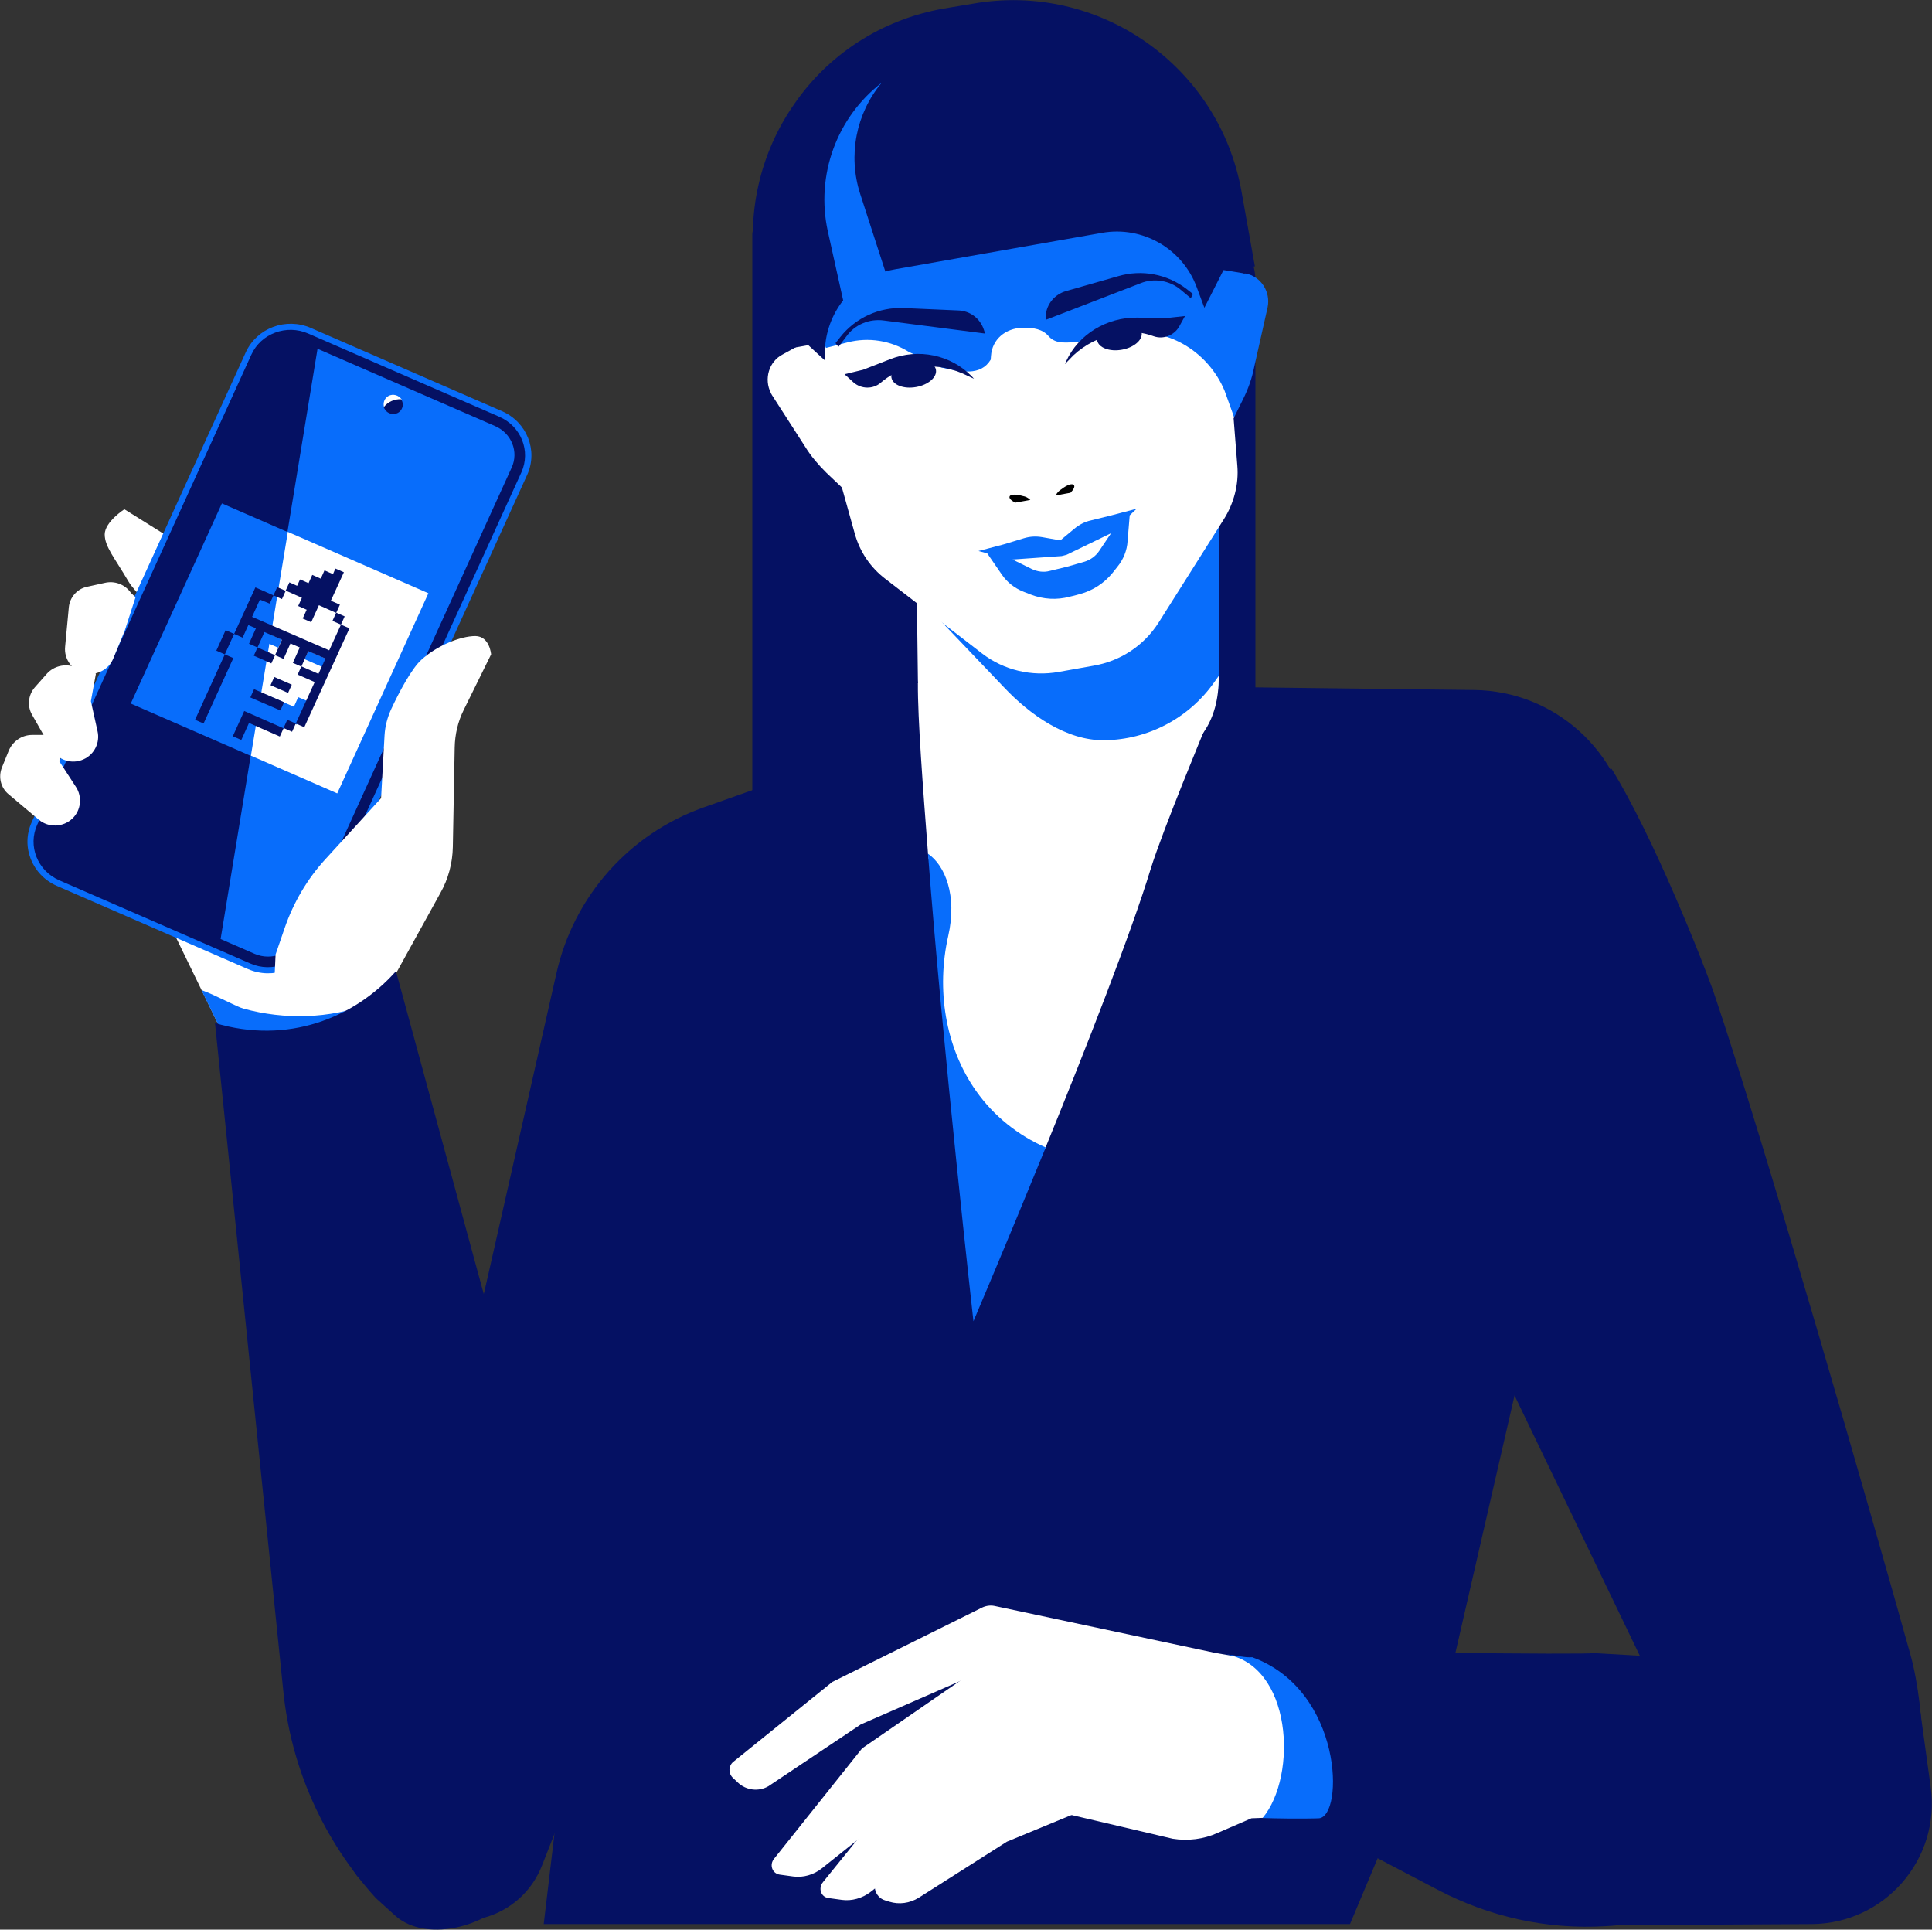 <?xml version="1.0" encoding="utf-8"?>
<!-- Generator: Adobe Illustrator 28.0.0, SVG Export Plug-In . SVG Version: 6.00 Build 0)  -->
<svg version="1.1" id="Ebene_1" xmlns="http://www.w3.org/2000/svg" xmlns:xlink="http://www.w3.org/1999/xlink" x="0px" y="0px"
	 viewBox="0 0 727 726" style="enable-background:new 0 0 727 726;" xml:space="preserve">
<rect x="0" y="0" width="727" height="726" fill="#333333" stroke="none"/>
<style type="text/css">
	.st0{fill:#FFFFFF;}
	.st1{fill:#051163;}
	.st2{fill:#086DFB;}
</style>
<path class="st0" d="M153.8,316l-8.8,67.5L118.2,397l-16.2-3.7l-18-4.1l-8.2-16.8l-24.9-51.2L153.8,316z"/>
<path class="st0" d="M46.8,191.6L82.7,214l-10.4,25c0,0-18.7-11.5-24-20.3c-5.2-8.9-8.9-13-8.9-17.7
	C39.5,196.3,46.8,191.6,46.8,191.6L46.8,191.6z"/>
<path class="st1" d="M472.4,345.1H283.1V88c0-1.9,1.5-3.4,3.4-3.4h164.9c11.6,0,21,9.4,21,21L472.4,345.1L472.4,345.1z"/>
<path class="st1" d="M264.7,303.8l130.1-46.1l160,1.9c30.1,0.4,55.3,23,58.9,52.9l7.6,63.5c1.7,12.4-6.2,24-18.3,27.1L175,518.1
	l34.4-152C215.9,337.2,236.8,313.7,264.7,303.8L264.7,303.8z"/>
<path class="st1" d="M645.1,374.1c18.2,53.6,59.4,196.7,73.7,248.1c3.3,11.7,4.2,25.7,4.2,25.7l-80.6,27.7L520.9,423.2l85.5-134
	C622.1,314.5,641.3,362.9,645.1,374.1L645.1,374.1z"/>
<path class="st2" d="M349.5,189.8l0.7,53.8c0.2,17.1,7.2,31.3,24.2,32.9l30.9,3l24,0.8c16.7,0.5,29.5-8.7,29.3-25.4l0.3-60.1
	L349.5,189.8z"/>
<path class="st0" d="M472.7,115.6l-5.1,22.7c-0.8,4.1-2.3,8.2-4.1,11.8l0.9,6.9l-0.2,0.4l1.4,17.8c0.6,7-1.3,14.2-5.1,20.2
	l-24.5,38.8c-5.6,8.8-14.5,14.6-24.7,16.3l-12.9,2.3c-10.1,1.8-20.6-0.6-28.8-6.9l-36.3-28c-5.7-4.3-9.8-10.3-11.7-17.3l-4.8-17.2
	l-5.9-5.6c-3-3-5.7-6.1-7.9-9.7l-12.6-19.6c0-0.2-0.3-0.4-0.3-0.6c-2.7-5.3-0.8-11.9,4.5-14.6l7.1-3.9l-7.1-25.4
	c-6.9-25.5,3.4-52.6,25.6-66.7l41-26.1l1.2-0.7l1.4,0.2L411,21.2c24.9,5.6,43.3,25.9,46.5,50.8c0.1,1.1,0.2,2.1,0.3,3.2l2,26.3
	l5.8,5.6c0.2,0.2,0.5,0.1,0.9,0.1C472.3,108.3,473.9,109.8,472.7,115.6z"/>
<path d="M402.8,185.4c1.1-1.1,1.8-2.3,1.3-2.9c-0.6-0.8-2.7,0-4.6,1.5c-1,0.6-1.8,1.4-2.2,2.4L402.8,185.4z"/>
<path d="M382.1,189.1c-1.4-0.6-2.5-1.6-2.2-2.3c0.3-0.9,2.5-0.9,4.9-0.2c1.2,0.2,2.1,0.7,2.9,1.5L382.1,189.1z"/>
<path class="st1" d="M355.2,3.2l5.4-0.9l5.4-0.9c23.7-4.2,46.9,1.6,65.2,14.4c18.3,12.8,31.8,32.6,36,56.4l2.5,14l2.5,14l-15.2,2.7
	c-4.8,0.8-9.3-2.4-10.2-7.1l-3.1-17.7c-5.5-31.3-35.4-52.2-66.7-46.7l-10.7,1.9l-11.5,2c-31.3,5.5-52.2,35.3-46.7,66.6l3.2,18.2
	c0.8,4.6-2.2,8.9-6.8,9.7l-14.8,2.6l-2.5-14l-2.5-14c-4.3-23.8,1.4-47,14.2-65.3C311.5,20.8,331.3,7.4,355.2,3.2L355.2,3.2z"/>
<path class="st0" d="M345.4,255.8c0.4,28.5,29.1,35.9,54.5,36.2c24.8,0.4,59.1-2.1,58.7-37.7l-1.7,2.4
	c-9.5,13.5-24.9,21.6-41.3,21.8c-14.3,0.2-28.1-9.6-37.9-20L345,224.2L345.4,255.8z"/>
<path class="st2" d="M477,115.6l-5.1,22.7c-0.8,4.1-2.3,8.2-4.1,11.8l-3.4,6.9l-3.6-10c-5.9-14.1-20.5-23.6-35.7-21.6l-17,3.2
	c-0.7,0.1-1.3,0.1-2,0.1c-4.4,0-8.6,1.1-11.5-2.2c-2.3-2.7-5.7-3.2-9.3-3.2c-0.2,0-0.3,0-0.5,0c-6.4,0.2-11.5,4.3-11.9,10.7
	l-0.1,1.3c-3.8,6.3-11.2,4.6-18.4,3l-12.4-5.9c-6.9-4.3-15.2-5.6-23-3.6l-8.2,2.1l-4.6-12.5L295.6,94l95.7-48.2l66.2,26.2
	c0.1,1.1,0.2,2.1,0.3,3.2l2,26.3l8,1.3c0.2,0.2,0.5,0.1,0.9,0.1C474.5,104,478.2,109.8,477,115.6L477,115.6z"/>
<path class="st1" d="M393.6,120.3l35.5-13.7c5.1-2.1,11.1-1.1,15.3,2.5l3.7,3.1l0.8-1.6l-2.3-1.8c-7.4-5.7-16.9-7.5-25.8-4.9
	l-19.6,5.6c-4.3,1.2-7.4,4.9-7.7,9.3L393.6,120.3z"/>
<path class="st1" d="M370.7,125.5l-38-4.9c-5.5-0.8-11.1,1.5-14.3,6.1l-2.9,3.8l-1.1-1.4l1.8-2.3c5.8-7.3,14.7-11.3,23.9-10.9
	l20.4,0.9c4.5,0.1,8.3,3,9.7,7.2L370.7,125.5z"/>
<ellipse transform="matrix(0.985 -0.174 0.174 0.985 -15.604 75.033)" class="st1" cx="421.1" cy="126.7" rx="8.5" ry="5.1"/>
<path class="st1" d="M400.7,137l0.5-1.1c4.6-10.1,15.3-16.6,26.8-16.4l10.7,0.2l7.2-0.8l-2.2,4c-1.9,3.3-6,4.9-9.6,3.6
	c-3.8-1.4-8.1-2-12.2-1.2l-1.9,0.3c-6,1.1-11.7,4-16.1,8.1L400.7,137z"/>
<ellipse transform="matrix(0.985 -0.174 0.174 0.985 -19.214 61.806)" class="st1" cx="343.7" cy="140.7" rx="8.5" ry="5.1"/>
<path class="st1" d="M366.5,142.5l-0.8-0.9c-7.9-8.1-20.1-10.7-30.9-6.4l-10,3.9l-7,1.7l3.4,3.1c2.9,2.5,7.3,2.6,10.2,0.1
	c3.1-2.7,6.9-4.7,11-5.4l1.9-0.3c6-1.1,12.4-0.2,17.9,2.2L366.5,142.5z"/>
<path class="st1" d="M310.5,135.7c-1.2-14.1,6.9-27.1,19.5-32.4c2.2-0.9,4.5-1.6,6.9-2l77.8-13.7c15.2-2.7,30.2,5.9,35.6,20.4
	l2.9,7.8l14.4-28.4l-44.7-69.8L305,38.3l-14.6,78.9L310.5,135.7z"/>
<path class="st2" d="M331.8,31.1c-17,13.1-24.9,34.9-20.3,55.9l7.2,32.4l17.8-6.9L323.7,73C319,58.5,322.1,42.7,331.8,31.1
	L331.8,31.1z"/>
<path class="st2" d="M427.7,191.4l-9.5,2.5l-7.7,1.9c-2.3,0.5-4.4,1.6-6.2,3.1l-5.3,4.4l-6.8-1.2c-2.3-0.4-4.6-0.3-6.9,0.4l-7.6,2.3
	l-9.5,2.5l3.3,0.9l5.5,8c2,2.9,4.8,5.1,8.1,6.4l2.8,1.1c4.7,1.8,9.8,2.1,14.6,0.8l1.7-0.4l2.2-0.6c4.8-1.3,9.1-4.1,12.2-7.9l1.9-2.4
	c2.2-2.7,3.6-6.1,3.8-9.6l0.8-9.7L427.7,191.4z M413.6,207.3c-1.3,1.9-3.2,3.3-5.4,4l-6.6,1.9l-6.6,1.6c-2.2,0.6-4.6,0.3-6.7-0.7
	l-7.3-3.6l18.5-1.3l1.9-0.5l16.7-8.1L413.6,207.3z"/>
<path class="st1" d="M582.3,351.7l-9.1,159l-29.4,128L508,723.9H204.6l22.3-187.8l-26.5-74.9l49-96.7L582.3,351.7z"/>
<path class="st1" d="M446.5,619.6l13.7,49L541,711c19.4,10.2,41.1,15,63,13.7c1.7-0.1,3.4-0.2,5.2-0.4l72.6-0.4
	c27.4-0.2,48.5-24.4,44.7-51.6l-5-36.4c-0.6-4-3.9-7.1-7.9-7.3l-117.9-6.9C618.5,622.5,537.3,622.5,446.5,619.6L446.5,619.6z"/>
<path class="st1" d="M301.2,455.1l-97.3,246.9c-7,17.7-27.5,25.7-44.6,17.3l-20.5-10c-5.5-2.7-8.4-8.8-7-14.8l61.8-254.8
	L301.2,455.1z"/>
<path class="st1" d="M195.5,177.3l-80.6,176.9c-3.4,7.5-12.5,10.9-20.3,7.5l-71.9-31.3c-7.8-3.4-11.3-12.3-7.9-19.8l80.6-176.9
	c3.4-7.5,12.5-10.9,20.3-7.5l71.9,31.3C195.4,160.9,198.9,169.8,195.5,177.3L195.5,177.3z"/>
<path class="st2" d="M195.5,177.3l-80.6,176.9c-3.4,7.5-12.5,10.9-20.3,7.5l-12.1-5.3l37.5-228.3l67.5,29.4
	C195.4,160.9,198.9,169.8,195.5,177.3L195.5,177.3z"/>
<path class="st1" d="M186.3,160.3c6.2,2.7,9,9.7,6.2,15.7L112,352.9c-2.7,6-9.9,8.6-16.1,6L24,327.6c-6.2-2.7-9-9.7-6.2-15.7
	L98.3,135c2.7-6,9.9-8.6,16.1-6L186.3,160.3z M188.4,155.7l-71.9-31.3c-9.4-4.1-18.8-0.6-23,8.5L13,309.9
	c-4.1,9.1-0.5,18.3,8.9,22.4l71.9,31.3c9.4,4.1,18.8,0.6,23-8.5l80.6-176.9C201.5,169,197.8,159.8,188.4,155.7z"/>
<path class="st2" d="M187.9,156.8c8.2,3.6,11.9,12.9,8.3,20.9l-80.6,176.9c-3.6,7.9-13.2,11.5-21.4,7.9l-71.9-31.3
	c-8.2-3.6-11.9-12.9-8.3-20.9l80.6-176.9c3.6-7.9,13.2-11.5,21.4-7.9L187.9,156.8z M188.9,154.7L117,123.4c-9.4-4.1-20.3,0-24.5,9.1
	L11.9,309.4c-4.1,9.1,0.1,19.8,9.5,23.9l71.9,31.3c9.4,4.1,20.3,0,24.5-9.1l80.6-176.9C202.5,169.5,198.3,158.8,188.9,154.7
	L188.9,154.7z"/>
<path class="st0" d="M161.2,223.2l-34.3,75.3l-32.5-14.2l-3-3.4l-39.1-16.4l32.8-71.5l19.5,7.9l3.7-0.8L161.2,223.2z"/>
<path class="st2" d="M94.4,284.4l-45.2-19.7l34.3-75.3l24.8,10.8L94.4,284.4z"/>
<path class="st2" d="M98.1,240.8l6.6,2.9l1.4-3.1l-6.6-2.9L98.1,240.8z"/>
<path class="st2" d="M114.6,248l6.6,2.9l1.4-3.1l-6.6-2.9L114.6,248z"/>
<path class="st2" d="M115.5,263.7l-3.3-1.4l-1.6,3.6l-18.9-8.2l1.8-3.9l-3.5-1.5l1.4-3l-5.6-2.5l-5.4,11.9l5.2,2.3l-1.5,3.4
	l22.8,9.9l1.5-2.7l3.3,1L115.5,263.7z"/>
<g>
	<path class="st1" d="M111.3,272.2l3.2,1.4l17-37.2l-3.2-1.4L111.3,272.2z"/>
	<path class="st1" d="M111.3,272.2l-3.2-1.4l-1.4,3.1l3.2,1.4L111.3,272.2z"/>
	<path class="st1" d="M95.5,246.7l6.6,2.9l1.4-3.1l-6.6-2.9L95.5,246.7z"/>
	<path class="st1" d="M101.8,257.8l6.6,2.9l1.4-3.1l-6.6-2.9L101.8,257.8z"/>
	<path class="st1" d="M94.2,262.4l11.3,4.9l1.4-3.1l-11.3-4.9L94.2,262.4z"/>
	<path class="st1" d="M105.3,277.1l1.4-3.1l-11.6-5.1l-3.2-1.4l-4.3,9.5l3.2,1.4l2.9-6.4L105.3,277.1z"/>
	<path class="st1" d="M129.7,231.9l-3.2-1.4l-1.4,3.1l3.2,1.4L129.7,231.9z"/>
	<path class="st1" d="M107.5,222.3l-3.2-1.4l-1.4,3.1l3.2,1.4L107.5,222.3z"/>
	<path class="st1" d="M101.5,227.1l1.4-3.1l-3.6-1.6l0,0l-3.2-1.4l-8,17.5l3.2,1.4l6.5-14.3L101.5,227.1z"/>
	<path class="st1" d="M88.1,238.5l-3.2-1.4l-3.5,7.7l3.2,1.4L88.1,238.5z"/>
	<path class="st1" d="M73.4,270.8l3.2,1.4l11.2-24.6l-3.2-1.4L73.4,270.8z"/>
	<path class="st1" d="M124.6,248.7l1.4-3.1l-32.7-14.2l-1.4,3.1l4.4,1.9l-2.6,5.8l3.2,1.4l2.6-5.8l6.6,2.9l-2.6,5.8l3.2,1.4l2.6-5.8
		l3.5,1.5l-2.6,5.8l3.2,1.4l2.6-5.8L124.6,248.7z"/>
	<path class="st1" d="M120,253.6l-6.6-2.9l-1.4,3.1l6.6,2.9L120,253.6z"/>
	<path class="st1" d="M126.5,230.6l1.4-3.1l-3.4-1.5l4.9-10.7l-3.2-1.4l-0.9,2.1l-3.2-1.4l-1.4,3.1l-3.2-1.4l-1.4,3.1l-3.2-1.4
		l-1.1,2.4l-2.9-1.3l-1.4,3.1l6.1,2.7l-1.4,3.1l3.2,1.4l-1.5,3.3l3.2,1.4l2.9-6.4L126.5,230.6z"/>
</g>
<path class="st0" d="M149.9,153.6c-1.2,1.6-2.1,1.9-3.7,0.7c-0.6-0.5-1.5-0.5-1.7-1.2c-0.3-1.1-0.1-2.3,0.6-3.2
	c1.2-1.6,3.5-1.8,5.1-0.6c0.3,0.2,0.6,0.5,0.8,0.8c0.4,0.5,0.1,0.7,0,1.2C150.7,152,150.5,152.9,149.9,153.6z"/>
<path class="st1" d="M150.8,154.4c-1.2,1.6-3.5,1.8-5.1,0.6c-0.6-0.5-1-1.1-1.3-1.8l0,0c1.6-2.1,4.1-3.1,6.5-3
	C151.8,151.4,151.8,153.1,150.8,154.4L150.8,154.4z"/>
<path class="st0" d="M184.8,246.2l-10.3,20.9c-2.2,4.4-3.3,9.2-3.4,14.1l-0.7,37.4c-0.1,6.1-1.7,12.1-4.7,17.4L144,375.3
	c-1.9,3.4-2.8,7.2-2.8,11.1l0.5,37.8l-40.6-7.8l2.6-57.3l3.4-9.9c3.3-9.6,8.5-18.5,15.4-26l20.9-22.9l1.3-23.6
	c0.2-3.5,1.1-6.9,2.6-10.1c2.7-5.8,7.5-15,11.3-18.4c5.7-5.2,14.6-8.9,20.3-8.9C184.3,239.4,184.8,246.2,184.8,246.2L184.8,246.2z"
	/>
<path class="st0" d="M3.2,298.8l11.4,9.6c3.7,3.1,9.2,2.9,12.7-0.5c3.2-3.1,3.7-8.1,1.3-11.8l-6.3-9.7l2.6-9.9H12.1
	c-3.9,0-7.3,2.4-8.8,5.9l-2.6,6.4C-0.7,292.4,0.3,296.4,3.2,298.8L3.2,298.8z"/>
<path class="st0" d="M12,268.8l7.4,13c2.4,4.2,7.6,5.9,12,3.9c4.1-1.8,6.3-6.3,5.3-10.6l-2.5-11.3l1.9-10.4l-8.1-2.5
	c-3.6-1.3-7.7-0.3-10.3,2.5l-4.6,5.2C10.6,261.5,10.2,265.6,12,268.8L12,268.8z"/>
<path class="st0" d="M25.9,228.4l-1.4,14.9c-0.5,4.8,2.8,9.2,7.6,10.1c4.4,0.8,8.8-1.5,10.5-5.6l4.4-10.7l4-12.4l-1.7-1.6
	c-2.2-3.2-6.1-4.7-9.9-3.8l-6.8,1.5C29,221.6,26.3,224.7,25.9,228.4L25.9,228.4z"/>
<path class="st0" d="M457.4,621.9l-83.2-17.7c-1.5-0.3-3.1-0.1-4.6,0.6l-56.4,28l-37.2,30c-1.9,1.5-2,4.3-0.3,6l1.9,1.8
	c3.1,3,7.9,3.6,11.6,1.4l34.7-23.2l53.8-23.5l18.4,55.9l45.2,10.6c5.7,0.9,11.6,0.2,16.9-2.2l12.7-5.5l5.3-0.2l7.4-3.3l10.1-3.4
	l-12-38.2l-7.3-11.2c-1.4-2.1-3.6-3.6-6.1-4L457.4,621.9z"/>
<path class="st0" d="M432.7,638.8l-65.4,32.4l-36.4,34.4c-3.1,2.9-1.9,8.2,2.2,9.4l1.6,0.5c3.6,1.1,7.6,0.6,11-1.5l33.2-21.1
	l65.8-27.2L432.7,638.8z"/>
<path class="st0" d="M384.9,616.1l-60.5,41.7l-33.1,41.5c-1.9,2.3-0.7,5.6,2.1,6l5.1,0.7c3.7,0.5,7.7-0.6,10.8-3.1l31.1-24.8
	l60.6-37.4L384.9,616.1z"/>
<path class="st0" d="M403.9,625.6l-60.8,41.2l-33.4,41.3c-1.9,2.3-0.8,5.6,2,6l5.1,0.7c3.7,0.5,7.7-0.6,10.8-3l31.3-24.6l60.9-36.9
	L403.9,625.6z"/>
<path class="st2" d="M471.2,623.5c34.3,12.5,34.5,59.9,25.1,60.6c0,0-7.4,0.3-21.2-0.1c13.3-15.9,11.2-58.1-14.5-61.7
	C466.5,623,468.4,623.7,471.2,623.5L471.2,623.5z"/>
<path class="st0" d="M453.8,273.2c0,0-16.2,38.9-20.8,53.7c-7.4,24.3-24.5,67.8-39.5,104.7c-1.5,3.8-7,3.1-8.4,6
	c-11.9,24.3-14.8,22.4-14.8,22.4s10.1-7-8.4-52.1c-4.2-10.3-6.3-19.6-7.2-29.7c-1.1-11.6,0.3-27.5-0.7-38.8
	c-0.6-7.6-4.2-11.1-4.8-18.3c-1.9-24.8-3.9-50.7-3.8-64.1c15.1,17,51.8,28,71.3,26.1C428.6,282.1,453.8,273.2,453.8,273.2
	L453.8,273.2z"/>
<path class="st2" d="M393.5,431.7c-14.6,35.8-27.2,65.4-27.2,65.4s-11.5-102.2-17.1-175.9c6.4,4.4,11.1,15.7,7.6,31
	c-4.5,19.9-1.2,41.8,10.6,58.4C373.9,419.8,383.1,427.2,393.5,431.7z"/>
<path class="st2" d="M138.8,377.7c-3,3.6-7.4,5.7-11.8,7.5c-8.1,3.4-16.4,6.2-25,8.2l-18-4.1l-8.2-16.8c5.4,1.9,13.2,6.3,15.9,7
	C107.1,383.7,123.8,383.3,138.8,377.7L138.8,377.7z"/>
<path class="st1" d="M148.9,720.9c-1.9-1.7-7.5-6.8-7.5-6.8c-19.6-21.6-31.9-48.8-34.8-77.9L80.9,384.9c27.1,8.1,52.3-1.7,68.1-19.5
	l73.9,271.7l-29.3,74.4C185.8,724.1,161.1,731.5,148.9,720.9L148.9,720.9z"/>
</svg>
